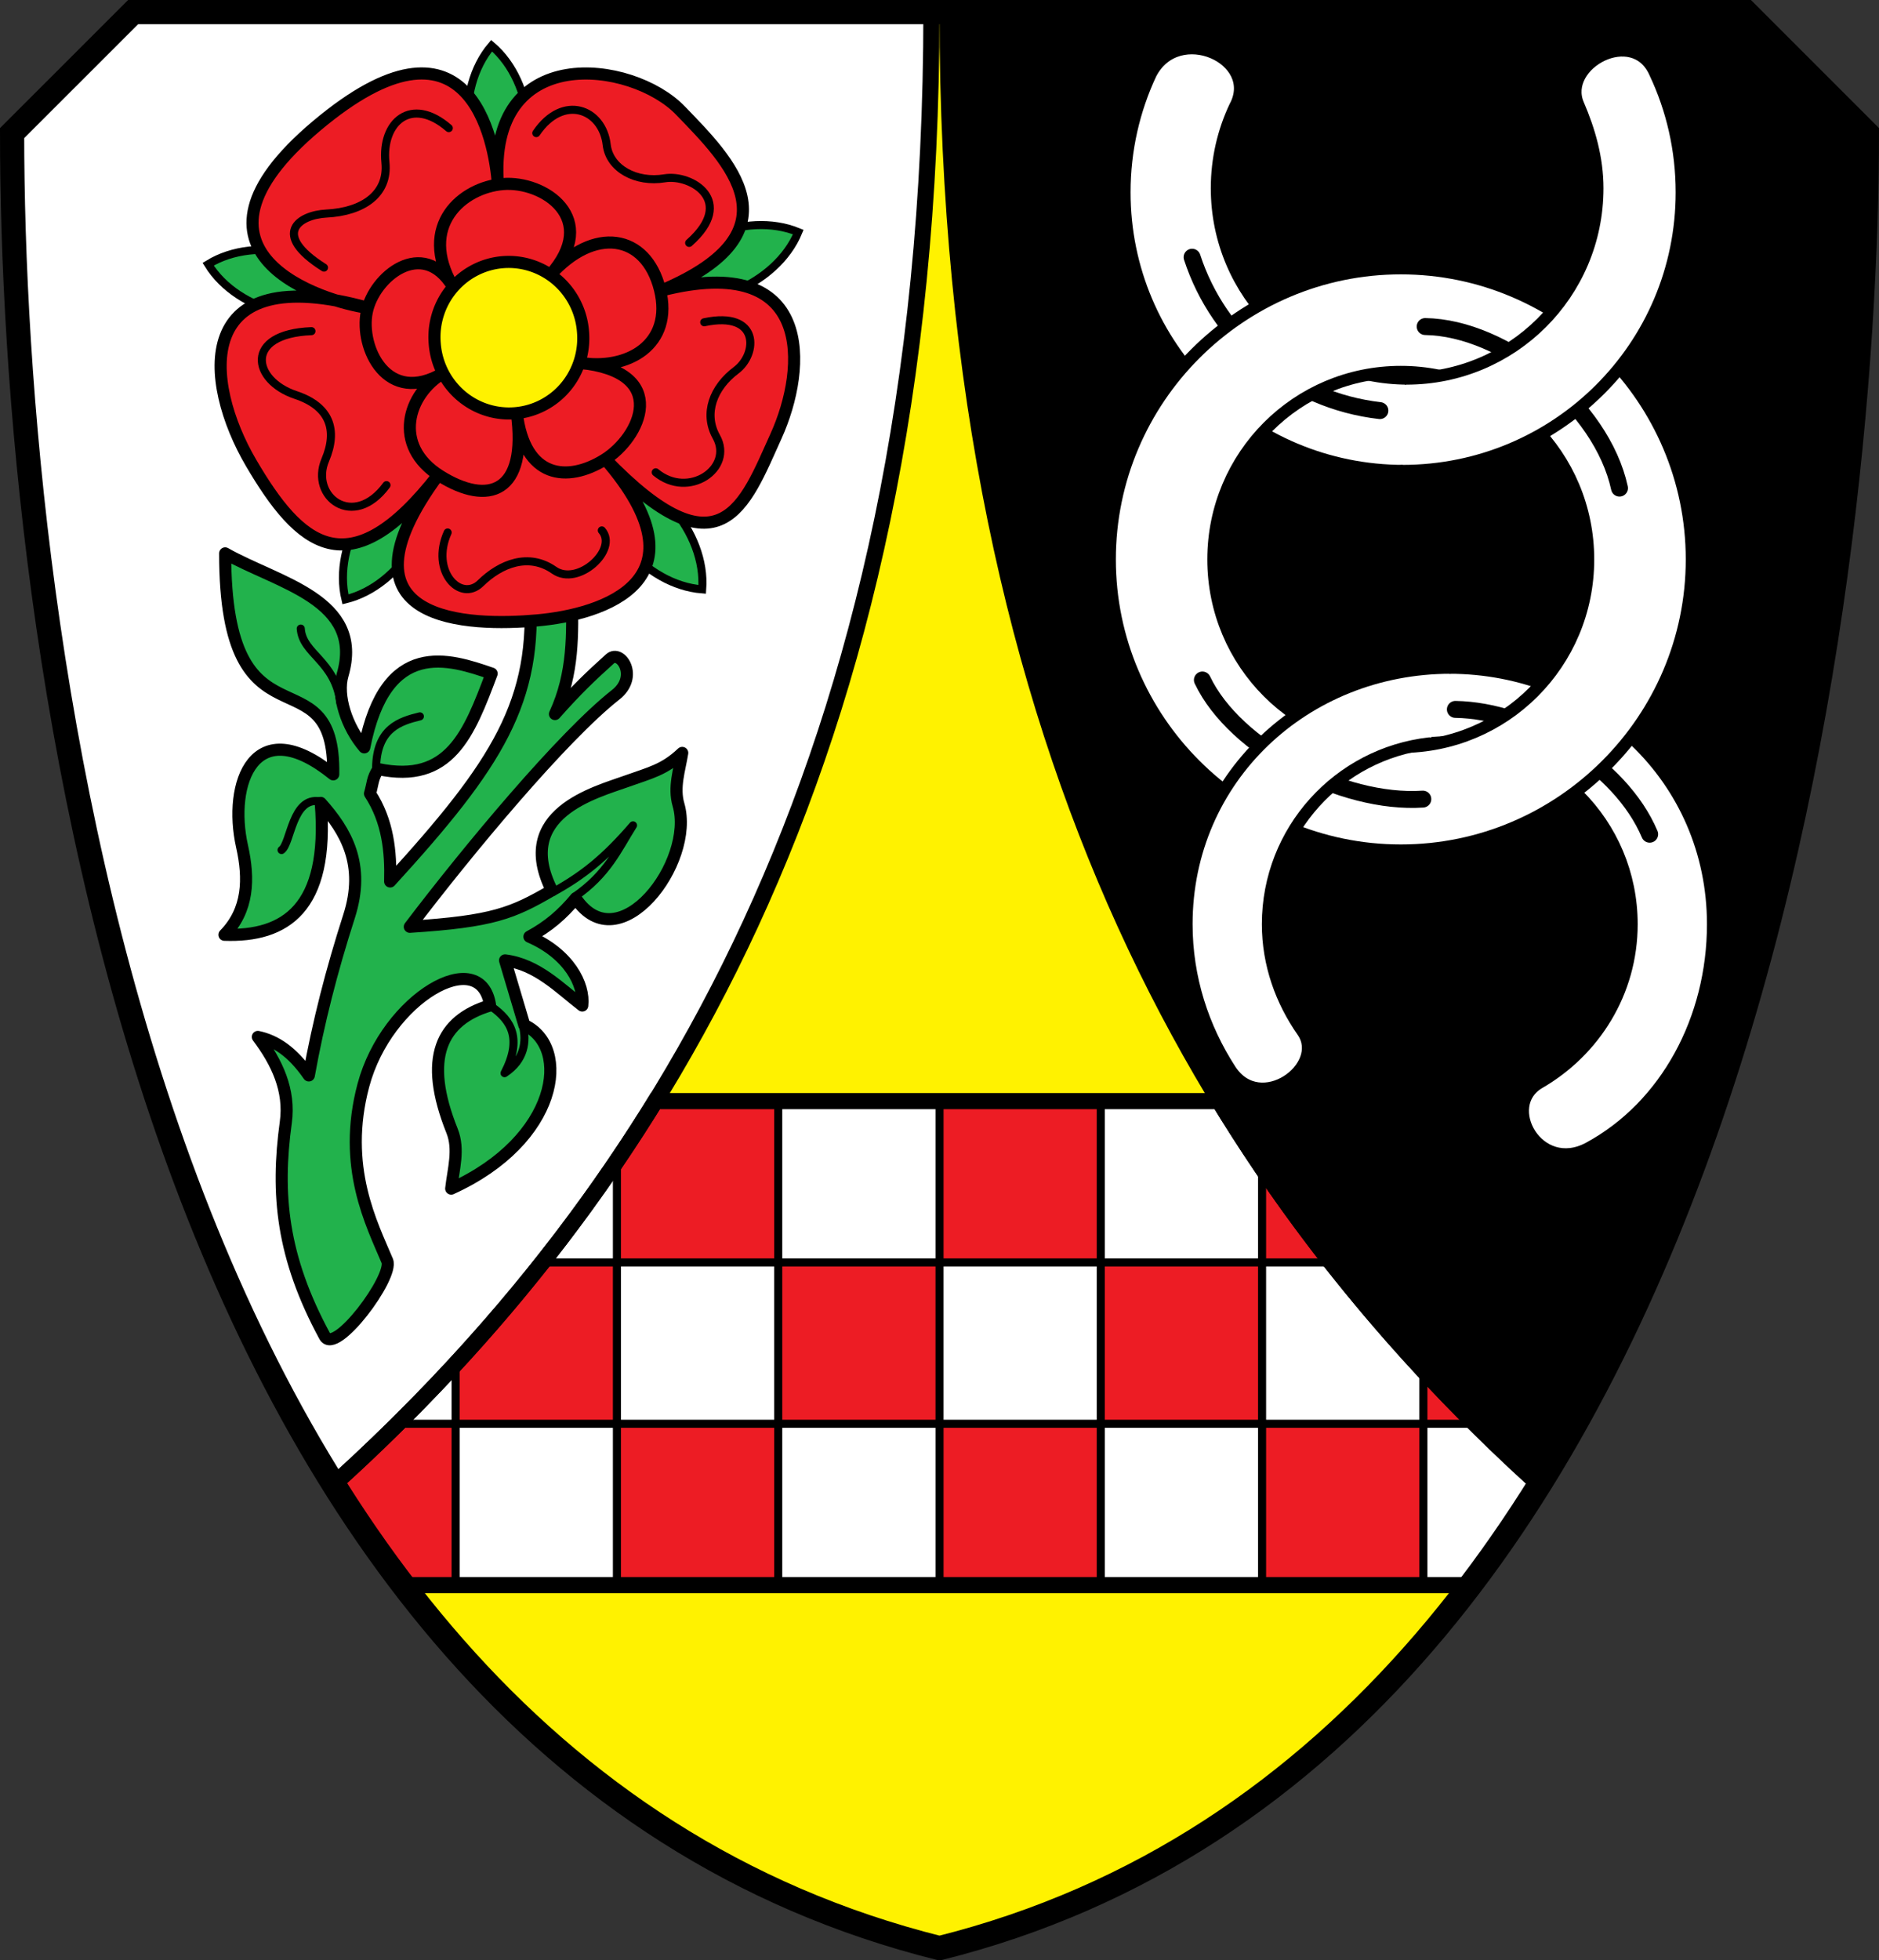 <?xml version="1.0" encoding="UTF-8" standalone="no"?>
<!-- Created with Inkscape (http://www.inkscape.org/) -->
<svg
   xmlns:dc="http://purl.org/dc/elements/1.1/"
   xmlns:cc="http://creativecommons.org/ns#"
   xmlns:rdf="http://www.w3.org/1999/02/22-rdf-syntax-ns#"
   xmlns:svg="http://www.w3.org/2000/svg"
   xmlns="http://www.w3.org/2000/svg"
   xmlns:sodipodi="http://sodipodi.sourceforge.net/DTD/sodipodi-0.dtd"
   xmlns:inkscape="http://www.inkscape.org/namespaces/inkscape"
   width="825.591"
   height="861.024"
   id="svg3742"
   sodipodi:version="0.32"
   inkscape:version="0.46"
   version="1.0"
   sodipodi:docname="Stadtwappen Werdohl.svg"
   inkscape:output_extension="org.inkscape.output.svg.inkscape">
  <rect width="100%" height="100%" fill="#333333" stroke="none"/>
  <defs
     id="defs3744">
    <inkscape:perspective
       sodipodi:type="inkscape:persp3d"
       inkscape:vp_x="0 : 526.18109 : 1"
       inkscape:vp_y="0 : 1000 : 0"
       inkscape:vp_z="744.09448 : 526.18109 : 1"
       inkscape:persp3d-origin="372.04724 : 350.78739 : 1"
       id="perspective3750" />
  </defs>
  <sodipodi:namedview
     id="base"
     pagecolor="#ffffff"
     bordercolor="#666666"
     borderopacity="1.0"
     inkscape:pageopacity="0.0"
     inkscape:pageshadow="2"
     inkscape:zoom="0.7"
     inkscape:cx="726.50231"
     inkscape:cy="568.05502"
     inkscape:document-units="px"
     inkscape:current-layer="layer1"
     showgrid="false"
     inkscape:window-width="1400"
     inkscape:window-height="1001"
     inkscape:window-x="0"
     inkscape:window-y="22" />
  <g
     inkscape:label="Ebene 1"
     inkscape:groupmode="layer"
     id="layer1"
     transform="translate(62.795,-101.85)">
    <g
       id="g2454">
      <path
         id="path3507"
         d="M 704.331,107.165 L 757.487,160.29 C 757.487,300.818 734.251,565.201 616.174,753.884 C 477.792,628.499 353.543,437.884 353.543,107.165 L 704.331,107.165 z"
         style="fill:#000000;fill-rule:evenodd;stroke:none;stroke-width:7.087;stroke-linecap:butt;stroke-linejoin:miter;stroke-miterlimit:4;stroke-dasharray:none;stroke-opacity:1;display:inline"
         sodipodi:nodetypes="ccccc" />
      <path
         id="path3503"
         d="M 346.453,107.179 C 346.453,437.898 222.21,628.513 83.828,753.898 C 144.388,850.667 229.897,927.525 350.015,957.554 C 469.087,927.786 554.148,850.024 614.609,752.46 C 476.858,627.057 353.546,436.648 353.547,107.179 L 346.453,107.179 z M -57.391,176.242 C -57.357,179.055 -57.319,181.909 -57.266,184.804 C -57.319,181.913 -57.357,179.051 -57.391,176.242 z M -56.11,222.054 C -55.949,225.748 -55.771,229.489 -55.578,233.273 C -55.772,229.477 -55.949,225.759 -56.11,222.054 z M -55.485,235.117 C -54.93,245.768 -54.219,256.76 -53.391,268.054 C -54.219,256.754 -54.93,245.773 -55.485,235.117 z M -49.391,313.679 C -49.099,316.525 -48.796,319.369 -48.485,322.242 C -48.796,319.371 -49.099,316.523 -49.391,313.679 z M -43.891,360.117 C -43.599,362.296 -43.319,364.489 -43.016,366.679 C -43.319,364.488 -43.599,362.297 -43.891,360.117 z M -39.672,389.523 C -39.354,391.581 -39.001,393.644 -38.672,395.71 C -39.001,393.644 -39.354,391.582 -39.672,389.523 z M -22.672,479.523 C -21.914,482.89 -21.149,486.276 -20.36,489.648 C -21.151,486.267 -21.912,482.899 -22.672,479.523 z M -17.672,500.835 C -16.924,503.899 -16.165,506.957 -15.391,510.023 C -16.165,506.96 -16.925,503.897 -17.672,500.835 z M -15.391,510.023 C -13.675,516.815 -11.896,523.608 -10.047,530.398 C -11.896,523.607 -13.675,516.816 -15.391,510.023 z M 23.172,631.585 C 24.415,634.764 25.673,637.924 26.953,641.085 C 25.675,637.929 24.413,634.759 23.172,631.585 z M 26.953,641.085 C 28.279,644.362 29.618,647.64 30.984,650.898 C 29.615,647.635 28.281,644.367 26.953,641.085 z M 35.953,662.523 C 37.1,665.145 38.278,667.759 39.453,670.367 C 38.278,667.759 37.1,665.145 35.953,662.523 z M 39.453,670.367 C 40.868,673.507 42.279,676.624 43.734,679.742 C 42.282,676.63 40.865,673.501 39.453,670.367 z M 62.797,717.679 C 64.076,720.05 65.366,722.42 66.672,724.773 C 65.364,722.418 64.077,720.053 62.797,717.679 z"
         style="fill:#fff200;fill-opacity:1;fill-rule:nonzero;stroke:none;stroke-width:10.63;stroke-linecap:square;stroke-linejoin:miter;stroke-miterlimit:4;stroke-dasharray:none;stroke-opacity:1;display:inline" />
      <path
         style="fill:#ffffff;fill-rule:evenodd;stroke:none;stroke-width:7.087;stroke-linecap:butt;stroke-linejoin:miter;stroke-miterlimit:4;stroke-dasharray:none;stroke-opacity:1;display:inline"
         d="M -4.328,107.179 L -57.485,160.304 C -57.485,300.832 -34.249,565.215 83.828,753.898 C 222.21,628.513 346.457,437.898 346.457,107.179 L -4.328,107.179 z"
         id="path3514"
         sodipodi:nodetypes="ccccc" />
      <path
         style="fill:#22b24c;fill-opacity:1;fill-rule:evenodd;stroke:#000000;stroke-width:3.543;stroke-linecap:butt;stroke-linejoin:miter;stroke-miterlimit:4;stroke-dasharray:none;stroke-opacity:1;display:inline"
         d="M 28.665,217.91 C 41.793,239.25 76.262,247.461 97.602,234.333 C 84.473,212.993 50.005,204.781 28.665,217.91 z"
         id="path3263"
         sodipodi:nodetypes="ccc" />
      <path
         sodipodi:nodetypes="ccc"
         id="path3261"
         d="M 153.213,121.927 C 136.974,141.008 139.816,176.327 158.896,192.565 C 175.135,173.485 172.293,138.166 153.213,121.927 z"
         style="fill:#22b24c;fill-opacity:1;fill-rule:evenodd;stroke:#000000;stroke-width:3.543;stroke-linecap:butt;stroke-linejoin:miter;stroke-miterlimit:4;stroke-dasharray:none;stroke-opacity:1;display:inline" />
      <path
         sodipodi:nodetypes="ccc"
         id="path3265"
         d="M 88.988,365.114 C 113.341,359.223 131.802,328.979 125.91,304.626 C 101.558,310.518 83.097,340.762 88.988,365.114 z"
         style="fill:#22b24c;fill-opacity:1;fill-rule:evenodd;stroke:#000000;stroke-width:3.543;stroke-linecap:butt;stroke-linejoin:miter;stroke-miterlimit:4;stroke-dasharray:none;stroke-opacity:1;display:inline" />
      <path
         style="fill:#22b24c;fill-opacity:1;fill-rule:evenodd;stroke:#000000;stroke-width:3.543;stroke-linecap:butt;stroke-linejoin:miter;stroke-miterlimit:4;stroke-dasharray:none;stroke-opacity:1;display:inline"
         d="M 245.735,360.739 C 247.657,335.758 224.598,308.855 199.617,306.933 C 197.695,331.914 220.754,358.817 245.735,360.739 z"
         id="path3267"
         sodipodi:nodetypes="ccc" />
      <path
         sodipodi:nodetypes="ccc"
         id="path3269"
         d="M 287.951,203.787 C 264.787,194.239 232.074,207.856 222.527,231.02 C 245.691,240.568 278.403,226.951 287.951,203.787 z"
         style="fill:#22b24c;fill-opacity:1;fill-rule:evenodd;stroke:#000000;stroke-width:3.543;stroke-linecap:butt;stroke-linejoin:miter;stroke-miterlimit:4;stroke-dasharray:none;stroke-opacity:1;display:inline" />
      <path
         sodipodi:nodetypes="csccsccsccsccccccccssccscsccccccscsss"
         id="path3271"
         d="M 79.891,688.771 C 61.035,653.975 58.452,626.299 62.778,594.869 C 64.721,580.747 58.904,568.509 50.506,557.32 C 58.148,558.89 65.645,563.737 72.894,574.225 C 77.048,551.08 82.913,528.151 90.565,504.369 C 97.876,481.645 89.222,466.941 78.133,454.527 C 81.951,500.993 62.411,513.395 35.824,512.449 C 46.466,501.555 46.728,487.773 43.568,473.677 C 37.343,445.906 48.919,414.012 83.626,441.977 C 84.567,386.455 36.096,435.434 36.131,344.921 C 59.274,358.084 97.421,365.217 87.72,398.364 C 85.049,407.49 89.553,421.158 97.255,430.131 C 106.734,381.98 134.561,391.278 153.217,397.721 C 143.219,424.334 134.764,446.234 103.43,439.681 C 100.73,443.804 101.08,446.009 99.772,450.439 C 107.648,462.49 108.985,475.901 108.628,489.032 C 155.658,437.544 173.587,409.795 169.92,360.982 L 188.493,362.761 C 188.74,380.12 189.389,397.446 181.045,415.495 C 190.766,404.542 196.595,399.035 205.204,391.26 C 209.885,387.033 217.907,399.007 207.724,407.016 C 184.38,425.373 143.216,474.795 117.264,508.942 C 153.847,506.606 162.419,502.964 179.681,492.94 C 162.701,459.171 198.816,449.937 212.626,444.974 C 222.888,441.287 229.093,440.037 236.964,432.566 C 235.763,440.107 233.075,447.636 235.322,455.356 C 242.655,480.547 209.135,524.795 190.158,496.441 C 184.23,503.544 178.185,508.769 169.825,513.287 C 187.293,520.868 194.084,534.412 193.04,543.515 C 183.11,535.874 173.16,525.409 159.118,523.704 L 167.563,552.084 C 188.33,561.683 182.703,602.527 135.454,623.943 C 136.393,615.423 139.117,606.788 135.826,598.58 C 122.996,566.586 130.986,549.927 152.538,543.485 C 148.496,516.425 107.115,540.198 96.873,578.542 C 87.281,614.452 100.655,639.679 107.352,655.691 C 110.291,662.719 84.522,697.316 79.891,688.771 z"
         style="fill:#22b24c;fill-opacity:1;fill-rule:evenodd;stroke:#000000;stroke-width:5.315;stroke-linecap:butt;stroke-linejoin:round;stroke-miterlimit:4;stroke-dasharray:none;stroke-opacity:1;display:inline" />
      <path
         sodipodi:nodetypes="czczczczczc"
         id="path3251"
         d="M 156.01,183.221 C 151.001,120.014 214.827,128.308 236.129,150.361 C 257.43,172.414 289.221,203.439 228.105,229.367 C 294.805,212.491 291.972,262.979 278.162,293.427 C 264.351,323.875 253.834,356.124 202.943,303.294 C 249.446,356.704 202.405,371.772 173.15,374.366 C 143.896,376.96 81.316,376.045 129.847,310.349 C 90.37,361.229 68.612,341.103 47.554,305.231 C 26.495,269.36 21.525,215.465 99.008,237.112 C 79.347,234.41 9.746,213.102 76.425,157.048 C 143.104,100.994 154.568,162.755 156.01,183.221 z"
         style="fill:#ed1c24;fill-opacity:1;fill-rule:evenodd;stroke:#000000;stroke-width:5.315;stroke-linecap:butt;stroke-linejoin:miter;stroke-miterlimit:4;stroke-dasharray:none;stroke-opacity:1;display:inline" />
      <path
         sodipodi:nodetypes="czczczczcsc"
         id="path3248"
         d="M 178.888,222.749 C 198.109,201.143 221.004,204.453 227.153,228.95 C 233.252,253.249 212.823,264.822 191.799,261.186 C 232.227,265.215 218.62,293.998 202.692,303.846 C 186.607,313.792 167.647,312.266 164.242,283.072 C 169.189,318.575 151.628,324.104 130.565,310.901 C 109.363,297.61 116.321,274.822 132.045,265.666 C 107.27,280.438 95.207,254.568 98.358,238.893 C 101.497,223.276 122.968,206.035 136.131,227.642 C 120.707,201.008 140.262,184.145 158.241,182.698 C 176.22,181.252 201.165,197.855 178.888,222.749 z"
         style="fill:none;fill-opacity:1;fill-rule:nonzero;stroke:#000000;stroke-width:5.315;stroke-linecap:round;stroke-linejoin:round;stroke-miterlimit:4;stroke-dashoffset:0;stroke-opacity:1;display:inline" />
      <path
         transform="matrix(1.016,-8.1732888e-2,8.1731388e-2,1.016,-37.496,54.518)"
         d="M 210.578,206.946 A 32.063,32.476 0 1 1 146.453,206.946 A 32.063,32.476 0 1 1 210.578,206.946 z"
         sodipodi:ry="32.476227"
         sodipodi:rx="32.062519"
         sodipodi:cy="206.94597"
         sodipodi:cx="178.51582"
         id="path3246"
         style="fill:#fff200;fill-opacity:1;fill-rule:nonzero;stroke:#000000;stroke-width:5.215;stroke-linecap:round;stroke-linejoin:round;stroke-miterlimit:4;stroke-dasharray:none;stroke-dashoffset:0;stroke-opacity:1;display:inline"
         sodipodi:type="arc" />
      <path
         sodipodi:nodetypes="cssc"
         id="path3253"
         d="M 79.558,219.398 C 56.06,204.561 68.76,196.247 80.554,195.661 C 96.872,194.841 107.935,186.974 106.557,173.231 C 104.775,155.395 117.989,143.89 134.395,158.125"
         style="fill:none;fill-rule:evenodd;stroke:#000000;stroke-width:3.543;stroke-linecap:round;stroke-linejoin:miter;stroke-miterlimit:4;stroke-dasharray:none;stroke-opacity:1;display:inline" />
      <path
         style="fill:none;fill-rule:evenodd;stroke:#000000;stroke-width:3.543;stroke-linecap:round;stroke-linejoin:miter;stroke-miterlimit:4;stroke-dasharray:none;stroke-opacity:1;display:inline"
         d="M 240.004,208.544 C 260.828,190.14 240.885,178.225 229.24,180.176 C 216.838,182.254 204.984,175.998 203.765,165.41 C 201.961,149.74 184.643,142.93 172.835,160.315"
         id="path3255"
         sodipodi:nodetypes="cssc" />
      <path
         sodipodi:nodetypes="cssc"
         id="path3257"
         d="M 246.624,243.403 C 271.151,238.201 270.146,257.378 260.674,264.463 C 250.604,271.995 246.21,283.495 251.948,293.72 C 259.668,307.476 239.793,321.358 225.324,309.315"
         style="fill:none;fill-rule:evenodd;stroke:#000000;stroke-width:3.543;stroke-linecap:round;stroke-linejoin:miter;stroke-miterlimit:4;stroke-dasharray:none;stroke-opacity:1;display:inline" />
      <path
         style="fill:none;fill-rule:evenodd;stroke:#000000;stroke-width:3.543;stroke-linecap:round;stroke-linejoin:miter;stroke-miterlimit:4;stroke-dasharray:none;stroke-opacity:1;display:inline"
         d="M 74.052,247.309 C 44.301,248.46 48.021,268.992 67.129,275.351 C 82.084,280.329 85.739,290.627 80.11,303.921 C 73.339,319.912 92.469,334.749 107.023,314.944"
         id="path3259"
         sodipodi:nodetypes="cssc" />
      <path
         sodipodi:nodetypes="cc"
         id="path2447"
         d="M 60.905,475.228 C 65.072,472.269 65.542,451.68 77.752,453.844"
         style="fill:none;fill-rule:evenodd;stroke:#000000;stroke-width:3.543;stroke-linecap:round;stroke-linejoin:round;stroke-miterlimit:4;stroke-dasharray:none;stroke-opacity:1;display:inline" />
      <path
         sodipodi:nodetypes="cc"
         id="path3224"
         d="M 69.351,377.953 C 70.064,389.179 84.514,391.991 86.804,410.764"
         style="fill:none;fill-rule:evenodd;stroke:#000000;stroke-width:3.543;stroke-linecap:round;stroke-linejoin:round;stroke-miterlimit:4;stroke-dasharray:none;stroke-opacity:1;display:inline" />
      <path
         sodipodi:nodetypes="cc"
         style="fill:none;fill-rule:evenodd;stroke:#000000;stroke-width:3.543;stroke-linecap:round;stroke-linejoin:round;stroke-miterlimit:4;stroke-dasharray:none;stroke-opacity:1;display:inline"
         d="M 102.455,439.339 C 102.607,421.714 113.071,418.616 121.69,416.511"
         id="path3226" />
      <path
         sodipodi:nodetypes="ccc"
         id="path3228"
         d="M 189.648,495.772 C 204.183,485.726 208.633,474.988 215.342,464.382 C 203.132,478.57 193.443,486.379 180.213,493.671"
         style="fill:none;fill-rule:evenodd;stroke:#000000;stroke-width:3.543;stroke-linecap:round;stroke-linejoin:round;stroke-miterlimit:4;stroke-dasharray:none;stroke-opacity:1;display:inline" />
      <path
         sodipodi:nodetypes="ccc"
         style="fill:none;fill-rule:evenodd;stroke:#000000;stroke-width:3.543;stroke-linecap:round;stroke-linejoin:round;stroke-miterlimit:4;stroke-dasharray:none;stroke-opacity:1;display:inline"
         d="M 166.957,552.355 C 168.616,559.246 167.761,567.382 158.892,573.246 C 166.753,558.104 161.812,550.073 153.226,544.065"
         id="path3230" />
      <path
         sodipodi:nodetypes="csccsc"
         id="path3625"
         d="M 554.003,308.71 C 486.187,308.71 431.297,254.151 431.297,186.335 C 431.297,167.696 435.421,150.053 442.81,134.266 C 454.722,111.132 491.237,127.702 479.864,148.695 C 474.729,159.551 471.859,171.706 471.859,184.554 C 471.859,230.878 509.46,268.148 555.784,268.148"
         style="fill:#ffffff;fill-opacity:1;fill-rule:nonzero;stroke:#000000;stroke-width:5.315;stroke-linecap:round;stroke-linejoin:round;stroke-miterlimit:4;stroke-dasharray:none;stroke-dashoffset:0;stroke-opacity:1;display:inline" />
      <path
         id="path3631"
         d="M 543.492,282.208 C 504.616,277.749 472.734,250.919 460.988,214.833"
         style="fill:none;fill-opacity:1;fill-rule:nonzero;stroke:#000000;stroke-width:7.441;stroke-linecap:round;stroke-linejoin:round;stroke-miterlimit:4;stroke-dasharray:none;stroke-dashoffset:0;stroke-opacity:1;display:inline" />
      <path
         sodipodi:nodetypes="csssssc"
         id="path3637"
         d="M 573.934,395.148 C 638.008,395.148 689.859,443.73 689.859,507.804 C 689.859,549.395 669.293,587.706 635.373,606.095 C 613.005,618.222 596.117,587.532 613.555,577.43 C 637.652,563.472 654.109,537.75 654.109,507.804 C 654.109,463.531 618.476,427.867 574.203,427.867 C 571.076,427.867 567.693,428.044 564.663,428.391"
         style="fill:#ffffff;fill-opacity:1;fill-rule:nonzero;stroke:#000000;stroke-width:5.315;stroke-linecap:round;stroke-linejoin:round;stroke-miterlimit:4;stroke-dasharray:none;stroke-dashoffset:0;stroke-opacity:1;display:inline" />
      <path
         sodipodi:nodetypes="cc"
         style="fill:none;fill-opacity:1;fill-rule:nonzero;stroke:#000000;stroke-width:7.441;stroke-linecap:round;stroke-linejoin:round;stroke-miterlimit:4;stroke-dasharray:none;stroke-dashoffset:0;stroke-opacity:1;display:inline"
         d="M 576.665,413.451 C 609.446,413.966 649.216,437.928 662.038,468.277"
         id="path3639" />
      <path
         id="path3610"
         d="M 552.703,219.71 C 482.31,219.71 424.828,277.193 424.828,347.585 C 424.828,417.978 482.31,475.429 552.703,475.429 C 623.095,475.429 680.547,417.978 680.547,347.585 C 680.547,277.193 623.095,219.71 552.703,219.71 z M 552.703,265.21 C 598.325,265.21 635.015,301.964 635.015,347.585 C 635.015,393.207 598.325,429.929 552.703,429.929 C 507.081,429.929 470.328,393.207 470.328,347.585 C 470.328,301.964 507.081,265.21 552.703,265.21 z"
         style="fill:#ffffff;fill-opacity:1;fill-rule:nonzero;stroke:#000000;stroke-width:5.315;stroke-linecap:round;stroke-linejoin:round;stroke-miterlimit:4;stroke-dasharray:none;stroke-dashoffset:0;stroke-opacity:1;display:inline" />
      <path
         id="path3641"
         d="M 563.399,245.285 C 598.33,245.8 640.969,280.16 648.771,316.246"
         style="fill:none;fill-opacity:1;fill-rule:nonzero;stroke:#000000;stroke-width:7.441;stroke-linecap:round;stroke-linejoin:round;stroke-miterlimit:4;stroke-dasharray:none;stroke-dashoffset:0;stroke-opacity:1;display:inline"
         sodipodi:nodetypes="cc" />
      <path
         sodipodi:nodetypes="csscsc"
         id="path3614"
         d="M 555.184,268.148 C 601.508,268.148 639.078,230.878 639.078,184.554 C 639.078,171.32 635.492,159.071 630.61,147.719 C 622.943,129.896 655.092,112.558 664.407,133.865 C 671.915,149.753 676.109,167.537 676.109,186.335 C 676.109,254.151 621.219,308.71 553.403,308.71"
         style="fill:#ffffff;fill-opacity:1;fill-rule:nonzero;stroke:#000000;stroke-width:5.315;stroke-linecap:round;stroke-linejoin:round;stroke-miterlimit:4;stroke-dasharray:none;stroke-dashoffset:0;stroke-opacity:1;display:inline" />
      <path
         sodipodi:nodetypes="cc"
         style="fill:none;fill-opacity:1;fill-rule:nonzero;stroke:#000000;stroke-width:7.441;stroke-linecap:round;stroke-linejoin:round;stroke-miterlimit:4;stroke-dasharray:none;stroke-dashoffset:0;stroke-opacity:1;display:inline"
         d="M 562.357,452.859 C 527.066,455.213 479.766,430.534 465.51,400.543"
         id="path3643" />
      <path
         sodipodi:nodetypes="cssssc"
         id="path3618"
         d="M 565.263,428.391 C 525.375,432.947 494.296,466.658 494.297,507.804 C 494.297,525.425 500.202,541.495 509.528,554.859 C 520.418,570.464 490.912,592.107 477.728,571.766 C 465.789,553.346 458.547,531.49 458.547,507.804 C 458.547,443.73 510.459,395.148 574.534,395.148"
         style="fill:#ffffff;fill-opacity:1;fill-rule:nonzero;stroke:#000000;stroke-width:5.315;stroke-linecap:round;stroke-linejoin:round;stroke-miterlimit:4;stroke-dasharray:none;stroke-dashoffset:0;stroke-opacity:1;display:inline" />
      <path
         id="path3677"
         d="M 225.172,585.523 C 183.603,652.925 134.676,707.825 83.828,753.898 C 93.389,769.168 103.581,783.941 114.422,798.117 L 583.265,798.117 C 601.849,773.646 618.509,747.407 633.453,719.929 L 633.453,719.429 C 627.063,731.154 620.356,742.667 613.328,753.898 C 562.479,707.825 513.943,652.925 472.859,585.523 L 225.172,585.523 z"
         style="fill:#ffffff;fill-opacity:1;fill-rule:nonzero;stroke:none;stroke-width:7.087;stroke-linecap:round;stroke-linejoin:miter;stroke-miterlimit:4;stroke-dasharray:none;stroke-dashoffset:0;stroke-opacity:1;display:inline" />
      <path
         id="rect3646"
         d="M 225.172,585.523 C 219.664,594.453 214.019,603.18 208.265,611.679 L 208.265,656.367 L 279.14,656.367 L 279.14,585.523 L 225.172,585.523 z M 279.14,656.367 L 279.14,727.242 L 350.015,727.242 L 350.015,656.367 L 279.14,656.367 z M 350.015,656.367 L 420.859,656.367 L 420.859,585.523 L 350.015,585.523 L 350.015,656.367 z M 420.859,656.367 L 420.859,727.242 L 491.734,727.242 L 491.734,656.367 L 420.859,656.367 z M 491.734,656.367 L 522.015,656.367 C 511.619,643.13 501.505,629.316 491.734,614.898 L 491.734,656.367 z M 491.734,727.242 L 491.734,798.117 L 562.609,798.117 L 562.609,727.242 L 491.734,727.242 z M 562.609,727.242 L 585.265,727.242 C 577.628,719.657 570.075,711.849 562.609,703.804 L 562.609,727.242 z M 420.859,727.242 L 350.015,727.242 L 350.015,798.117 L 420.859,798.117 L 420.859,727.242 z M 279.14,727.242 L 208.265,727.242 L 208.265,798.117 L 279.14,798.117 L 279.14,727.242 z M 208.265,727.242 L 208.265,656.367 L 175.515,656.367 C 163.147,671.988 150.413,686.823 137.39,700.929 L 137.39,727.242 L 208.265,727.242 z M 137.39,727.242 L 111.953,727.242 C 102.674,736.432 93.304,745.308 83.859,753.867 C 93.422,769.142 103.577,783.935 114.422,798.117 L 137.39,798.117 L 137.39,727.242 z M 633.453,719.429 C 632.026,722.047 630.598,724.647 629.14,727.242 L 629.422,727.242 C 630.781,724.812 632.121,722.378 633.453,719.929 L 633.453,719.429 z"
         style="fill:#ed1c24;fill-opacity:1;fill-rule:nonzero;stroke:#000000;stroke-width:3.543;stroke-linecap:round;stroke-linejoin:miter;stroke-miterlimit:4;stroke-dashoffset:0;stroke-opacity:1;display:inline" />
      <path
         id="path3679"
         d="M 225.172,585.523 C 183.603,652.925 134.676,707.825 83.828,753.898 C 93.389,769.168 103.581,783.941 114.422,798.117 L 583.265,798.117 C 601.849,773.646 618.509,747.407 633.453,719.929 L 633.453,719.429 C 627.063,731.154 620.356,742.667 613.328,753.898 C 562.479,707.825 513.943,652.925 472.859,585.523 L 225.172,585.523 z"
         style="fill:none;fill-opacity:1;fill-rule:nonzero;stroke:#000000;stroke-width:7.087;stroke-linecap:round;stroke-linejoin:miter;stroke-miterlimit:4;stroke-dasharray:none;stroke-dashoffset:0;stroke-opacity:1;display:inline" />
      <path
         sodipodi:nodetypes="ccccc"
         style="fill:none;fill-rule:evenodd;stroke:#000000;stroke-width:7.087;stroke-linecap:butt;stroke-linejoin:miter;stroke-miterlimit:4;stroke-dasharray:none;stroke-opacity:1;display:inline"
         d="M 704.331,107.165 L 757.487,160.29 C 757.487,300.818 731.415,565.201 613.339,753.884 C 474.956,628.499 353.543,437.884 353.543,107.165 L 704.331,107.165 z"
         id="path3498" />
      <path
         sodipodi:nodetypes="ccccc"
         id="path3217"
         d="M -4.328,107.179 L -57.485,160.304 C -57.485,300.832 -34.249,565.215 83.828,753.898 C 222.21,628.513 346.457,437.898 346.457,107.179 L -4.328,107.179 z"
         style="fill:none;fill-rule:evenodd;stroke:#000000;stroke-width:7.087;stroke-linecap:butt;stroke-linejoin:miter;stroke-miterlimit:4;stroke-dasharray:none;stroke-opacity:1;display:inline" />
      <path
         id="path3185"
         style="fill:none;fill-opacity:1;fill-rule:nonzero;stroke:#000000;stroke-width:10.63;stroke-linecap:square;stroke-linejoin:miter;stroke-miterlimit:4;stroke-dasharray:none;stroke-opacity:1;display:inline"
         d="M 757.48,160.315 L 704.331,107.165 L -4.3,107.165 L -57.48,160.315 C -57.48,372.913 -4.331,868.976 350,957.559 C 704.331,868.976 757.48,355.197 757.48,160.315 z"
         sodipodi:nodetypes="cccccc" />
      <path
         style="fill:none;fill-rule:evenodd;stroke:#000000;stroke-width:3.543;stroke-linecap:round;stroke-linejoin:miter;stroke-miterlimit:4;stroke-dasharray:none;stroke-opacity:1;display:inline"
         d="M 201.624,334.832 C 209.008,343.201 191.198,359.687 180.674,352.32 C 169.505,344.501 157.142,349.414 148.377,358.005 C 139.594,366.614 126.221,352.786 133.895,335.744"
         id="path2452"
         sodipodi:nodetypes="cssc" />
    </g>
  </g>
</svg>
